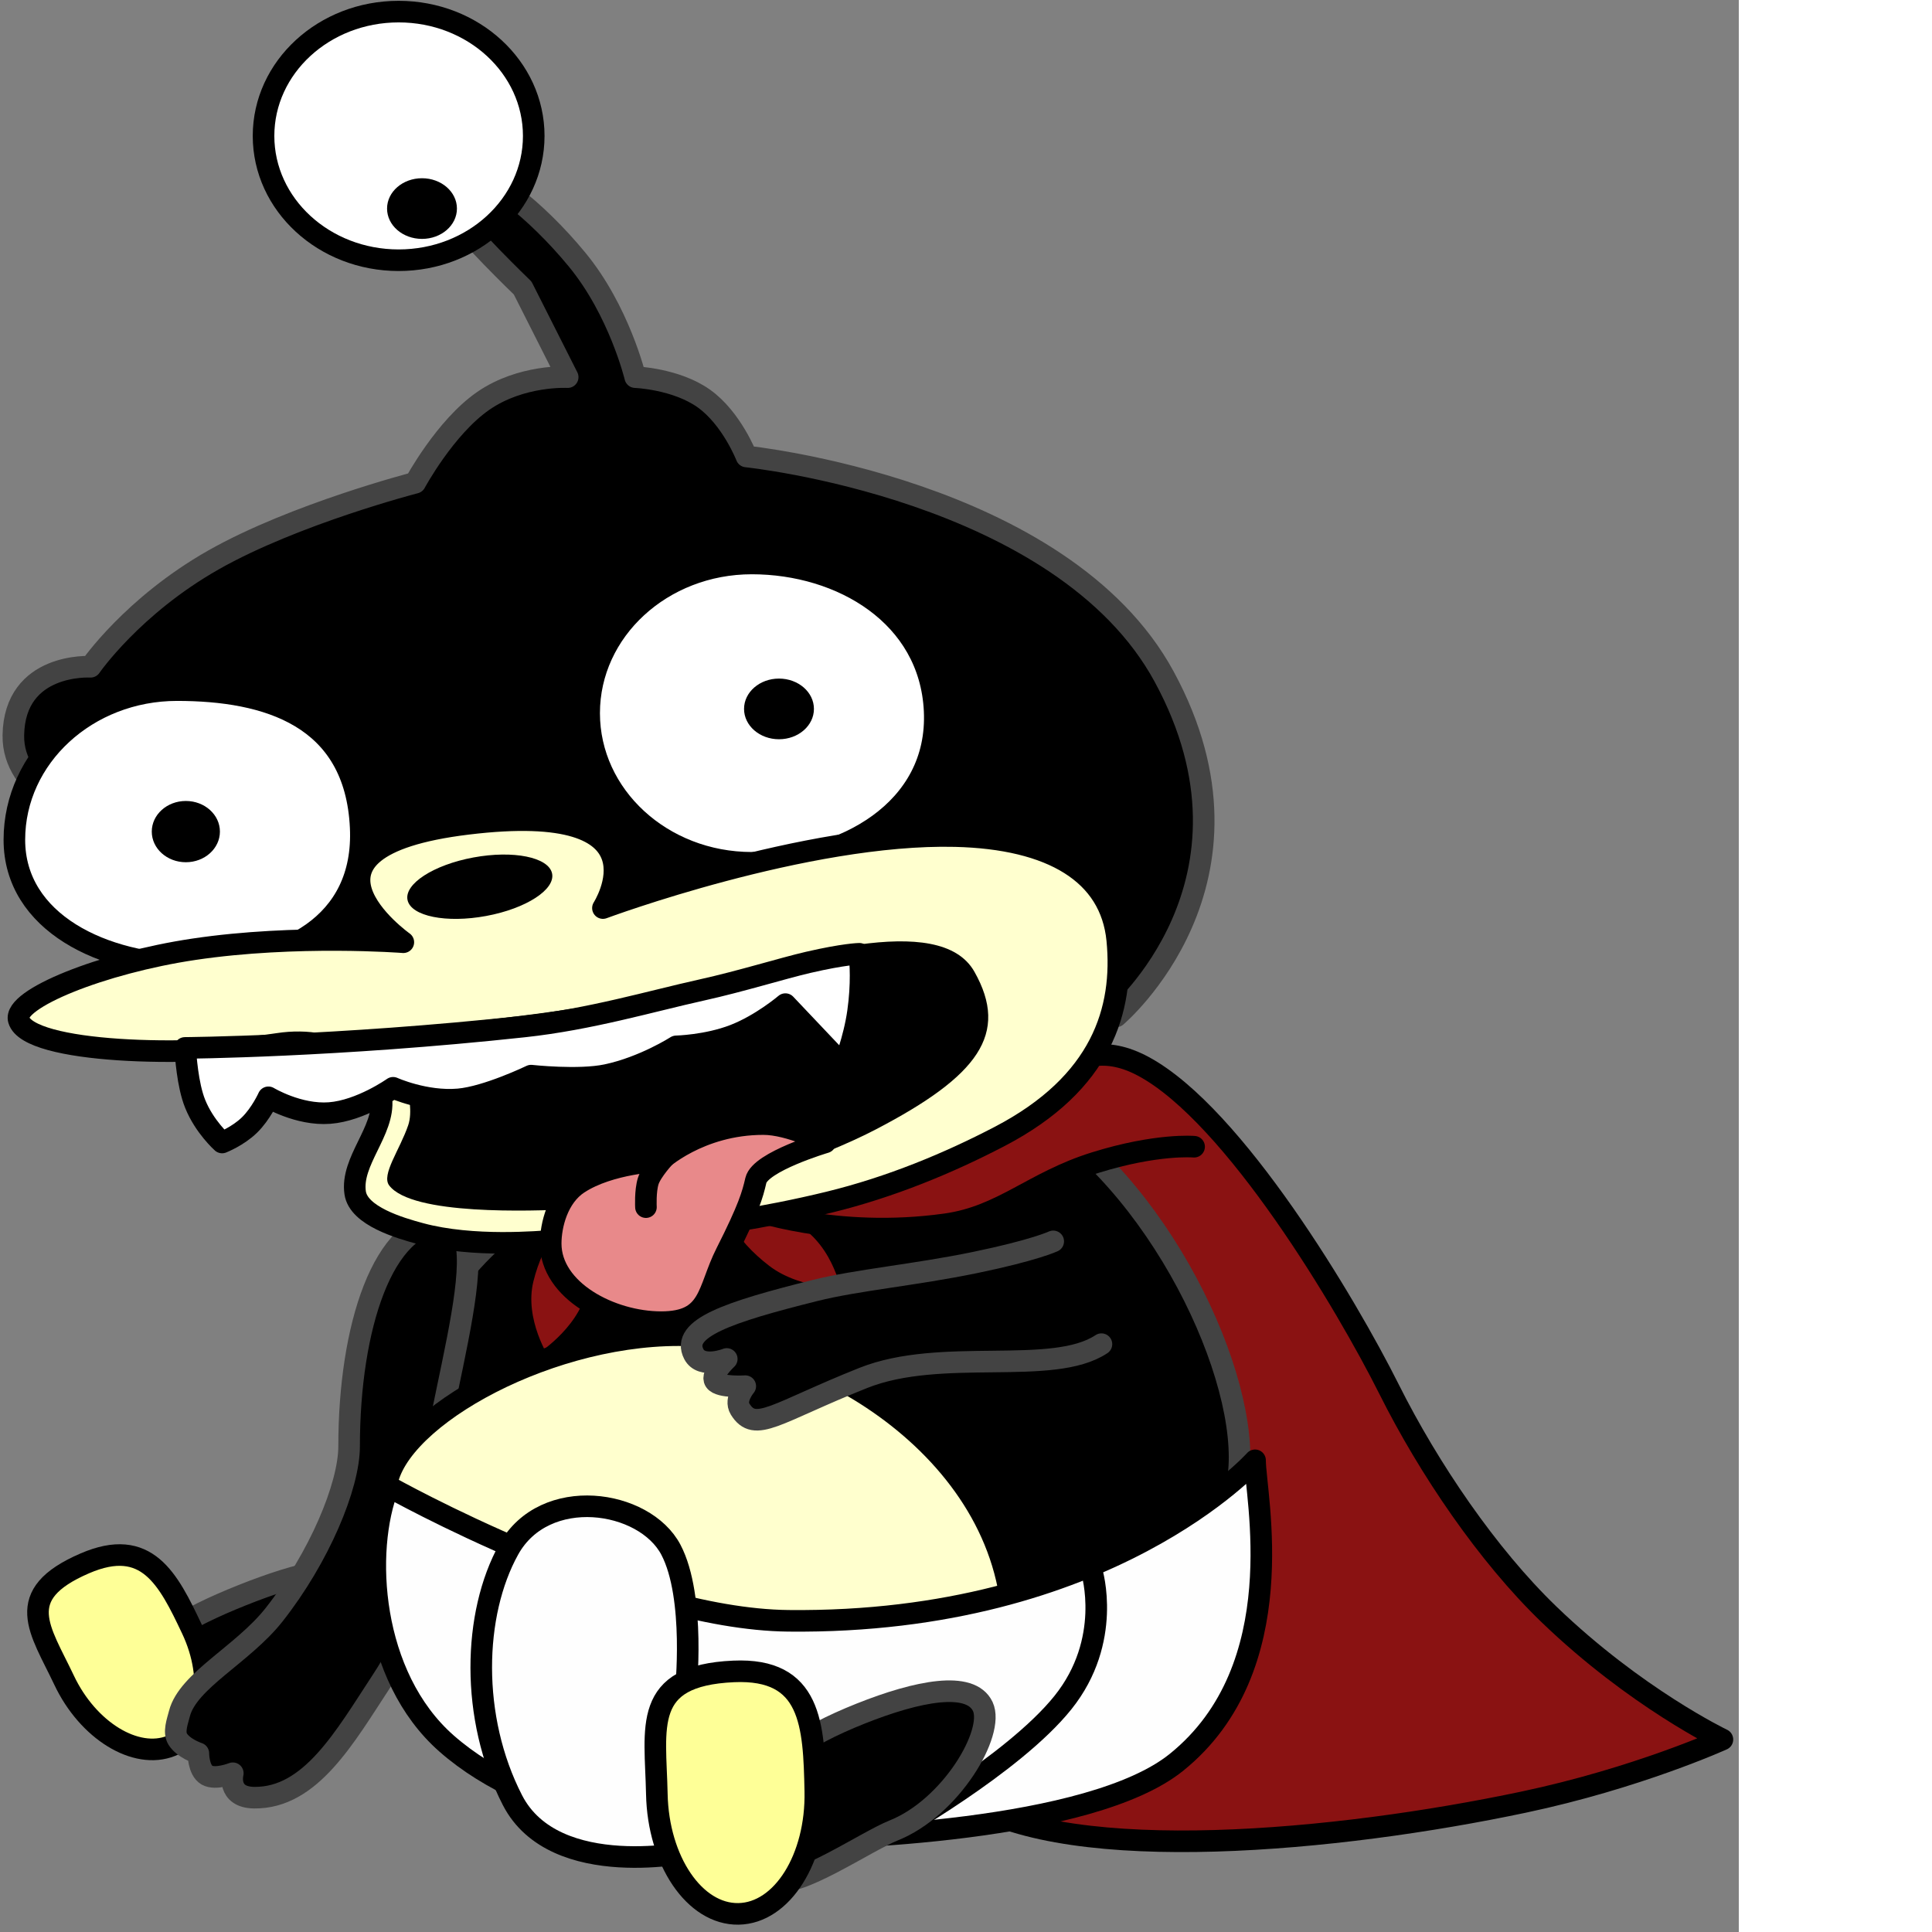 <ns0:svg xmlns:ns0="http://www.w3.org/2000/svg" width="256" height="256" viewBox="0 0 234 260" fill="none" preserveAspectRatio="xMinYMin meet">
<ns0:rect x="0" y="0" width="234" height="260" fill="#808080" stroke="none"/>
<ns0:path opacity="0.998" d="M150.956 195.113C150.956 173.024 123.154 158.269 131.183 153.319C138.893 148.566 143.664 138.021 153.878 143.511C166.097 150.08 181.192 175.481 186.936 186.959C192.295 197.666 200.2 209.296 208.434 217.234C220.13 228.51 231.796 234.094 231.796 234.094C231.796 234.094 220.321 239.298 205.032 242.526C179.991 247.815 144.434 251.147 130.194 242.396C122.268 237.523 150.956 201.266 150.956 195.113Z" fill="#8A1212" stroke="black" stroke-width="2.905" stroke-miterlimit="10" stroke-linejoin="round" />
<ns0:path opacity="0.998" d="M20.494 223.742C19.25 221.105 24.842 217.769 32.575 214.681C40.307 211.595 47.253 209.927 48.496 212.564C49.74 215.201 43.072 223.718 35.34 226.804C27.608 229.89 21.737 226.379 20.494 223.742Z" fill="black" stroke="#434343" stroke-width="2.905" stroke-miterlimit="10" stroke-linejoin="round" />
<ns0:path opacity="0.998" d="M54.611 191.488C54.611 169.911 78.249 152.42 107.409 152.42C116.607 152.42 126.402 143.361 134.833 147.05C153.13 155.056 166.815 181.334 166.815 196.104C166.815 209.876 154.247 216.726 137.751 222.322C129.837 225.007 120.403 224.655 111.522 225.833C109.911 226.046 109.028 230.557 107.409 230.557C78.249 230.557 54.611 213.065 54.611 191.488Z" fill="black" stroke="#434343" stroke-width="2.905" stroke-miterlimit="10" stroke-linejoin="round" />
<ns0:path opacity="0.998" d="M70.368 172.117C71.792 166.311 75.174 162.066 77.923 162.637C80.672 163.207 81.746 168.377 80.323 174.183C78.9 179.99 72.768 183.663 72.768 183.663C72.768 183.663 68.945 177.923 70.368 172.117Z" fill="#8A1212" stroke="black" stroke-width="2.905" stroke-miterlimit="10" stroke-linejoin="round" />
<ns0:path opacity="0.998" d="M102.639 171.507C97.668 167.698 95.1 162.994 96.903 161.002C98.707 159.01 104.199 160.483 109.169 164.292C114.14 168.101 114.904 174.796 114.904 174.796C114.904 174.796 107.609 175.316 102.639 171.507Z" fill="#8A1212" stroke="black" stroke-width="2.905" stroke-miterlimit="10" stroke-linejoin="round" />
<ns0:path opacity="0.998" d="M147.265 145.819C147.265 145.819 155.701 153.866 147.346 156.475C138.991 159.083 134.923 163.684 127.276 164.753C112.322 166.844 100.88 162.684 100.88 162.684" fill="#8A1212" />
<ns0:path opacity="0.998" d="M160.697 154.32C160.697 154.32 155.701 153.866 147.346 156.475C138.991 159.083 134.923 163.684 127.276 164.753C112.322 166.844 100.88 162.684 100.88 162.684" stroke="black" stroke-width="2.905" stroke-miterlimit="10" stroke-linecap="round" stroke-linejoin="round" />
<ns0:path opacity="0.998" d="M8.625 226.109C5.42 219.326 1.549 214.641 11.423 210.386C19.76 206.794 22.623 212.444 25.828 219.228C29.033 226.011 27.78 233.051 23.029 234.951C18.278 236.851 11.829 232.892 8.625 226.109Z" fill="#FEFF97" stroke="black" stroke-width="2.905" stroke-miterlimit="10" stroke-linejoin="round" />
<ns0:path opacity="0.998" d="M46.981 194.644C46.981 178.612 51.566 164.385 59.857 164.385C68.148 164.385 57.074 192.187 57.074 208.219C57.074 215.299 55.22 220.334 51.328 226.263C46.407 233.759 41.809 242.015 34.202 241.922C30.479 241.877 31.331 238.636 31.331 238.636C31.331 238.636 29.006 239.56 27.847 238.89C26.688 238.22 26.694 235.955 26.694 235.955C26.694 235.955 24.688 235.303 23.91 234.032C23.339 233.097 23.864 231.707 24.15 230.603C25.303 226.15 32.665 222.653 36.876 217.317C42.952 209.62 46.981 199.969 46.981 194.644Z" fill="black" stroke="#434343" stroke-width="2.905" stroke-miterlimit="10" stroke-linejoin="round" />
<ns0:path opacity="0.998" d="M12.185 89.732C12.185 89.732 17.813 81.542 28.736 75.35C39.659 69.158 55.878 64.966 55.878 64.966C55.878 64.966 59.899 57.505 65.029 53.952C70.158 50.398 76.397 50.753 76.397 50.753L70.337 38.758C70.337 38.758 62.478 31.203 60.326 27.907C58.738 25.475 61.527 23.152 62.724 23.152C65.4 23.152 71.959 28.021 77.649 34.921C83.34 41.821 85.487 50.753 85.487 50.753C85.487 50.753 90.978 50.961 94.721 53.631C98.464 56.301 100.458 61.433 100.458 61.433C100.458 61.433 142.953 65.785 156.667 91.058C171.658 118.684 150.221 136.781 150.221 136.781C150.221 136.781 80.224 149.535 65.013 149.535C55.235 149.535 11.166 109.805 11.166 109.805C11.166 109.805 1.677 106.496 1.797 98.953C1.952 89.107 12.185 89.732 12.185 89.732Z" fill="black" stroke="#434343" stroke-width="2.905" stroke-miterlimit="10" stroke-linejoin="round" />
<ns0:path opacity="0.998" d="M35.466 18.291C35.466 9.052 43.606 1.562 53.647 1.562C63.688 1.562 71.828 9.052 71.828 18.291C71.828 27.531 63.688 35.02 53.647 35.02C43.606 35.02 35.466 27.531 35.466 18.291Z" fill="white" stroke="black" stroke-width="2.905" stroke-miterlimit="10" stroke-linejoin="round" />
<ns0:path opacity="0.998" d="M1.934 113.015C1.934 101.891 11.734 92.873 23.823 92.873C35.912 92.873 47.841 96.368 48.54 111.366C49.156 124.57 38.087 129.882 25.999 129.882C13.91 129.882 1.934 124.138 1.934 113.015Z" fill="white" stroke="black" stroke-width="2.905" stroke-miterlimit="10" stroke-linejoin="round" />
<ns0:path opacity="0.998" d="M79.285 95.971C79.285 84.847 89.085 75.83 101.174 75.83C113.263 75.83 125.157 82.845 125.777 95.63C126.434 109.17 113.263 116.112 101.174 116.112C89.085 116.112 79.285 107.094 79.285 95.971Z" fill="white" stroke="black" stroke-width="2.905" stroke-miterlimit="10" stroke-linejoin="round" />
<ns0:path opacity="0.998" d="M100.131 95.402C100.131 93.148 102.236 91.32 104.833 91.32C107.43 91.32 109.535 93.148 109.535 95.402C109.535 97.657 107.43 99.485 104.833 99.485C102.236 99.485 100.131 97.657 100.131 95.402Z" fill="black" />
<ns0:path opacity="0.998" d="M52.089 28.068C52.089 25.814 54.194 23.986 56.791 23.986C59.387 23.986 61.492 25.814 61.492 28.068C61.492 30.323 59.387 32.15 56.791 32.15C54.194 32.15 52.089 30.323 52.089 28.068Z" fill="black" />
<ns0:path opacity="0.998" d="M20.425 111.912C20.425 109.636 22.477 107.791 25.009 107.791C27.542 107.791 29.595 109.636 29.595 111.912C29.595 114.19 27.542 116.035 25.009 116.035C22.477 116.035 20.425 114.19 20.425 111.912Z" fill="black" />
<ns0:path opacity="0.998" d="M54.279 126.8C54.279 126.8 36.409 114.102 62.9 110.875C90.574 107.503 81.139 122.203 81.139 122.203C81.139 122.203 108.482 112.029 128.559 112.517C141.537 112.832 149.478 117.535 150.354 126.486C151.272 135.88 148.276 145.767 134.536 152.934C127.72 156.489 119.891 159.757 111.51 161.8C94.262 166.006 76.646 166.835 74.486 166.971C72.594 167.089 63.671 167.932 56.574 166.014C53.821 165.271 48.261 163.652 47.798 160.533C47.165 156.267 51.762 152.213 51.333 147.922C50.914 143.732 45.562 139.237 37.425 140.475C25.369 142.31 3.844 141.76 2.523 137.253C1.699 134.439 13.752 129.587 26.088 127.748C39.927 125.684 54.279 126.8 54.279 126.8Z" fill="#FFFFCF" stroke="black" stroke-width="2.905" stroke-miterlimit="10" stroke-linejoin="round" />
<ns0:path opacity="0.998" d="M92.822 132.581C107.079 128.682 126.47 122.515 131.131 130.77C135.856 139.139 131.643 144.805 117.901 151.973C111.086 155.528 95.222 161.874 76.722 162.738C71.612 162.976 55.434 163.585 52.375 159.53C51.286 158.086 53.817 154.721 54.938 151.416C55.542 149.635 54.933 147.272 54.941 146.59C55.001 141.02 38.406 139.447 38.406 139.447C38.406 139.447 73.571 137.846 92.822 132.581Z" fill="black" />
<ns0:path opacity="0.998" d="M24.888 141.024C24.888 141.024 45.239 140.881 70.515 138.143C79.407 137.181 87.526 134.761 94.449 133.225C99.801 132.038 105.243 130.326 108.771 129.508C113.652 128.379 115.648 128.356 115.648 128.356C115.795 129.503 115.999 132.396 115.47 136.157C114.941 139.918 113.533 143.402 113.533 143.402L105.695 135.13C105.695 135.13 102.471 137.881 98.799 139.302C95.126 140.722 91.004 140.813 91.004 140.813C91.004 140.813 86.642 143.613 81.632 144.666C77.863 145.459 71.471 144.754 71.471 144.754C71.471 144.754 65.544 147.618 61.702 147.948C57.206 148.335 52.902 146.391 52.902 146.391C52.902 146.391 48.552 149.469 44.356 149.789C40.161 150.109 36.122 147.671 36.122 147.671C36.122 147.671 35.13 149.884 33.572 151.403C32.015 152.922 29.889 153.75 29.889 153.75C29.889 153.75 27.51 151.642 26.265 148.552C25.207 145.926 25.018 142.039 24.888 141.024Z" fill="white" stroke="black" stroke-width="2.905" stroke-miterlimit="10" stroke-linejoin="round" />
<ns0:path opacity="0.998" d="M74.11 167.353C74.11 164.849 75.062 161.082 77.836 159.263C82.079 156.481 88.789 156.238 88.789 156.238C88.789 156.238 94.053 151.272 102.731 151.274C106.326 151.275 111.064 153.738 111.064 153.738C111.064 153.738 102.3 156.331 101.72 158.854C101.275 160.785 100.77 162.612 97.736 168.61C95.168 173.686 95.746 177.93 88.968 177.93C82.19 177.93 74.11 173.687 74.11 167.353Z" fill="#E8898A" stroke="black" stroke-width="2.905" stroke-miterlimit="10" stroke-linejoin="round" />
<ns0:path opacity="0.998" d="M89.555 155.572C89.555 155.572 87.659 157.59 87.235 158.946C86.811 160.304 86.928 162.451 86.928 162.451" stroke="black" stroke-width="2.905" stroke-miterlimit="10" stroke-linecap="round" stroke-linejoin="round" />
<ns0:path opacity="0.998" d="M54.847 121.132C54.372 118.958 58.339 116.389 63.708 115.395C69.078 114.4 73.816 115.356 74.293 117.53C74.768 119.704 70.801 122.273 65.431 123.267C60.062 124.262 55.323 123.306 54.847 121.132Z" fill="black" />
<ns0:path opacity="0.998" d="M51.949 200.777C51.949 191.711 72.687 179.683 91.302 179.683C109.916 179.683 136.499 195.727 136.327 220.088C136.327 220.088 117.41 222.068 98.796 222.068C80.181 222.068 51.949 209.842 51.949 200.777Z" fill="#FFFFCE" stroke="black" stroke-width="2.905" stroke-miterlimit="10" stroke-linejoin="round" />
<ns0:g opacity="0.998">
<ns0:path d="M141.739 167.058C141.739 167.058 139.199 168.258 131.18 169.911C123.163 171.565 115.376 172.245 109.667 173.671C97.978 176.59 91.587 178.759 93.372 182.23C94.404 184.239 97.806 182.885 97.806 182.885C97.806 182.885 95.602 184.935 96.224 185.85C96.846 186.764 100.295 186.544 100.295 186.544C100.295 186.544 98.791 188.313 99.593 189.616C101.622 192.915 104.325 190.163 116.169 185.44C126.715 181.233 141.653 185.261 148.227 180.891" fill="black" />
<ns0:path d="M141.739 167.058C141.739 167.058 139.199 168.258 131.18 169.911C123.163 171.565 115.376 172.245 109.667 173.671C97.978 176.59 91.587 178.759 93.372 182.23C94.404 184.239 97.806 182.885 97.806 182.885C97.806 182.885 95.602 184.935 96.224 185.85C96.846 186.764 100.295 186.544 100.295 186.544C100.295 186.544 98.791 188.313 99.593 189.616C101.622 192.915 104.325 190.163 116.169 185.44C126.715 181.233 141.653 185.261 148.227 180.891" stroke="#434343" stroke-width="2.905" stroke-miterlimit="10" stroke-linecap="round" stroke-linejoin="round" />
</ns0:g>
<ns0:path opacity="0.998" d="M52.289 200.05C52.289 200.05 84.027 217.889 106.104 218.122C149.189 218.578 168.901 196.522 168.901 196.522C168.901 201.095 174.184 224.388 158.316 237.172C146.735 246.503 112.911 247.524 103.596 247.524C91.835 247.524 71.794 244.937 60.086 234.626C49.812 225.578 48.86 208.69 52.289 200.05Z" fill="#FEFEFE" stroke="black" stroke-width="2.905" stroke-miterlimit="10" stroke-linejoin="round" />
<ns0:g opacity="0.998">
<ns0:path d="M93.418 249.119C93.418 249.119 74.662 253.346 68.96 242.252C63.257 231.157 63.64 217.186 68.464 208.498C73.288 199.811 86.729 201.79 90.288 208.559C93.646 214.947 92.275 227.72 92.275 227.72" fill="#FEFEFE" />
<ns0:path d="M93.418 249.119C93.418 249.119 74.662 253.346 68.96 242.252C63.257 231.157 63.64 217.186 68.464 208.498C73.288 199.811 86.729 201.79 90.288 208.559C93.646 214.947 92.275 227.72 92.275 227.72" stroke="black" stroke-width="2.905" stroke-miterlimit="10" stroke-linecap="round" stroke-linejoin="round" />
</ns0:g>
<ns0:path opacity="0.998" d="M146.946 211.541C146.946 211.541 149.753 220.754 143.048 229.122C136.343 237.489 119.924 246.693 119.924 246.693" stroke="black" stroke-width="2.905" stroke-miterlimit="10" stroke-linecap="round" stroke-linejoin="round" />
<ns0:path opacity="0.998" d="M104.254 240.833C102.609 237.343 108.059 233.706 115.792 230.62C123.525 227.533 130.611 226.165 132.257 229.654C133.902 233.143 127.985 243.252 120.253 246.338C116.572 247.808 107.245 254.203 104.485 253.018C101.446 251.715 105.117 242.661 104.254 240.833Z" fill="black" stroke="#434343" stroke-width="2.905" stroke-miterlimit="10" stroke-linejoin="round" />
<ns0:path opacity="0.998" d="M88.394 241.428C88.212 232.418 86.344 225.483 98.728 224.931C109.183 224.465 109.538 232.053 109.72 241.063C109.901 250.074 105.274 257.46 99.385 257.561C93.496 257.661 88.575 250.438 88.394 241.428Z" fill="#FEFF97" stroke="black" stroke-width="2.905" stroke-miterlimit="10" stroke-linejoin="round" />
</ns0:svg>